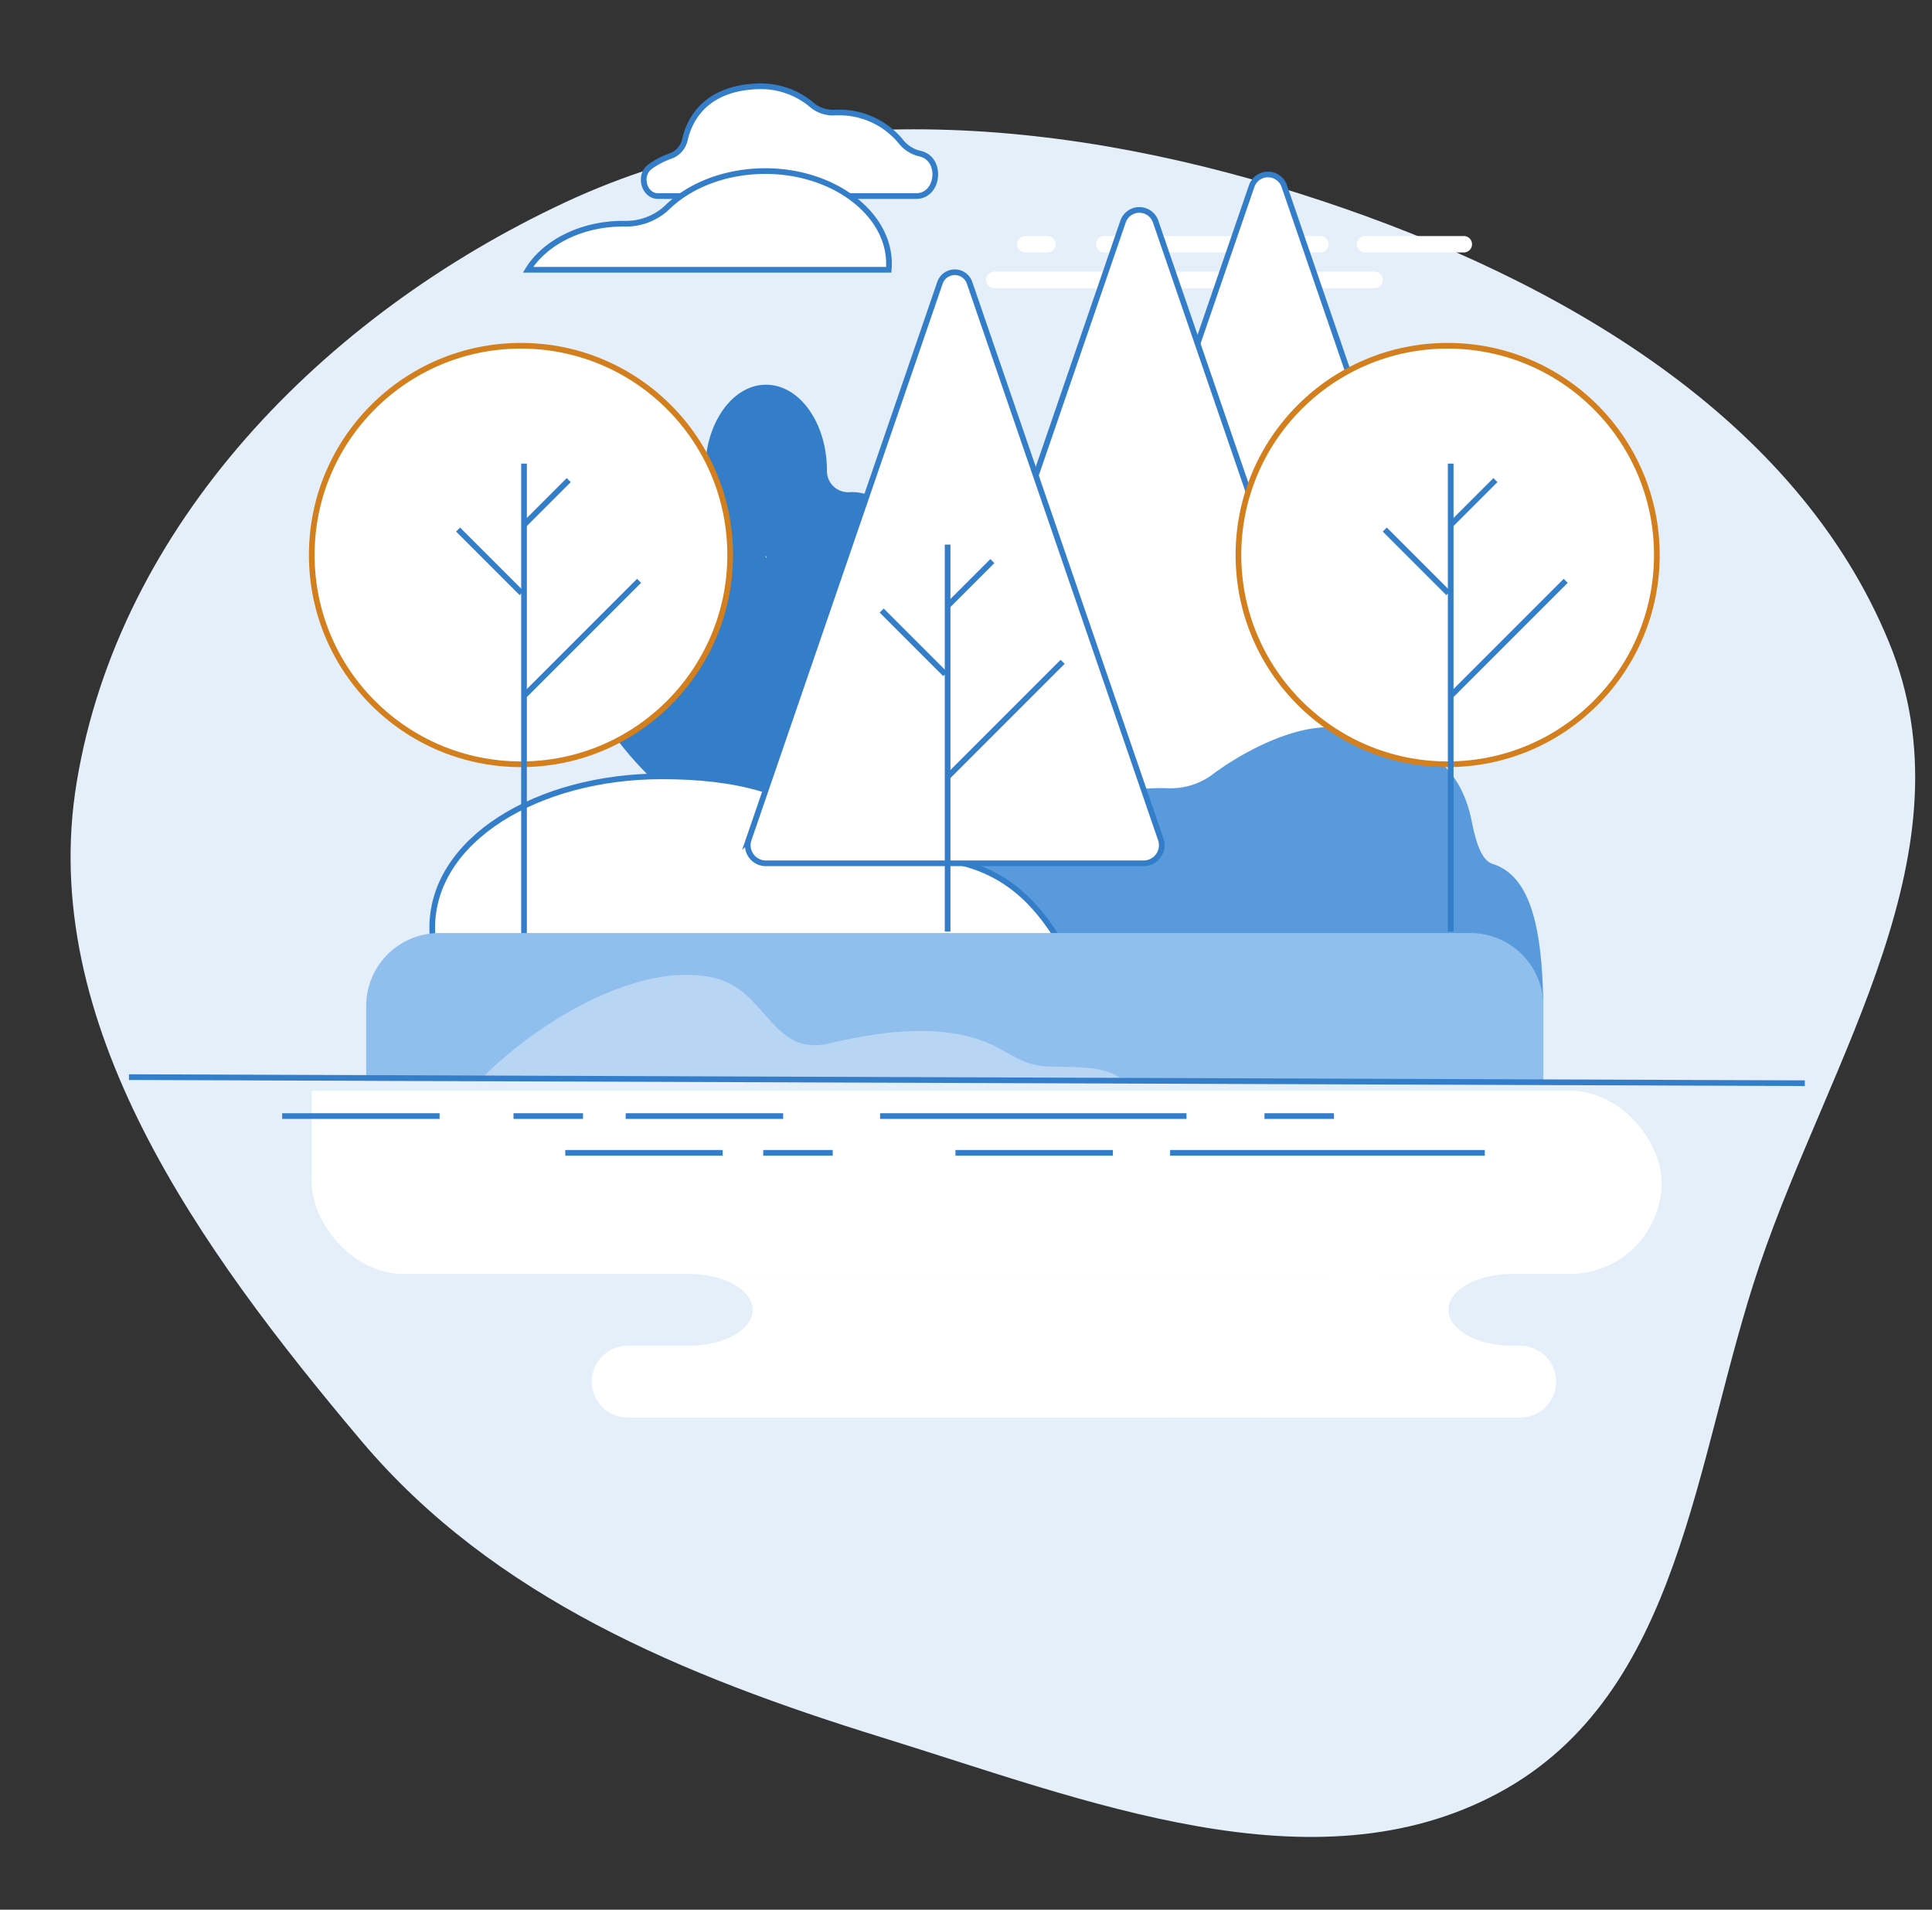 <svg xmlns="http://www.w3.org/2000/svg" xmlns:xlink="http://www.w3.org/1999/xlink" width="340" height="336" viewBox="0 0 340 336">
  <rect x="0" y="0" width="340" height="336" fill="#333333" stroke="none"/>
  <defs>
    <clipPath id="clip-path">
      <rect id="Rectangle_2718" data-name="Rectangle 2718" width="340" height="336" transform="translate(75.102 3331)" fill="#fff" stroke="#707070" stroke-width="1"/>
    </clipPath>
  </defs>
  <g id="Mask_Group_57" data-name="Mask Group 57" transform="translate(-75.102 -3331)" clip-path="url(#clip-path)">
    <g id="Group_916" data-name="Group 916" transform="translate(48.921 3315.616)">
      <path id="Path_614" data-name="Path 614" d="M131.448,282.013c46.288,1.921,93.753-7.168,127.957-36.93,35.583-30.961,59.843-76.234,54.531-121.855-4.965-42.638-43.252-72.818-80.078-97.526C203.917,5.614,168.066,1.562,131.448.792,93.625,0,50.853-4.471,24.414,21.3-1.893,46.942,7.553,87.418,5.837,123.229c-1.857,38.756-16.172,80.69,8.341,111.677,26.538,33.546,73.208,45.279,117.27,47.107" transform="translate(307.477 358.058) rotate(-164)" fill="#e4effa"/>
      <g id="Group_836" data-name="Group 836" transform="translate(199.684 56.915)">
        <path id="Path_548" data-name="Path 548" d="M1930.415,787.153h-17.468a1.444,1.444,0,0,0,0,2.887h17.468a1.444,1.444,0,0,0,0-2.887Z" transform="translate(-1846.271 -787.153)" fill="#fff"/>
        <path id="Path_549" data-name="Path 549" d="M1627.408,787.153h-38.044a1.444,1.444,0,1,0,0,2.887h38.044a1.444,1.444,0,0,0,0-2.887Z" transform="translate(-1568.495 -787.153)" fill="#fff"/>
        <path id="Path_550" data-name="Path 550" d="M1494.525,787.153h-3.882a1.444,1.444,0,0,0,0,2.887h3.882a1.444,1.444,0,1,0,0-2.887Z" transform="translate(-1483.749 -787.153)" fill="#fff"/>
        <path id="Path_551" data-name="Path 551" d="M1696.646,831.456H1658.9a1.444,1.444,0,1,0,0,2.887h37.742a1.444,1.444,0,0,0,0-2.887Z" transform="translate(-1628.19 -825.184)" fill="#fff"/>
        <path id="Path_552" data-name="Path 552" d="M1471.4,831.456h-19.257a1.444,1.444,0,0,0,0,2.887H1471.4a1.444,1.444,0,0,0,0-2.887Z" transform="translate(-1450.702 -825.184)" fill="#fff"/>
      </g>
      <path id="Path_619" data-name="Path 619" d="M1094.161,658.345l-.129-.031a5.978,5.978,0,0,1-3.344-2.145,14.01,14.01,0,0,0-11.113-5.077q-.254,0-.505.008a5.763,5.763,0,0,1-3.956-1.284,13.861,13.861,0,0,0-9.454-3.332c-9.644.266-12.274,6.229-12.988,9.526a3.923,3.923,0,0,1-2.6,2.774,13.843,13.843,0,0,0-3.487,1.835c-2.081,1.519-1.086,5.173,1.394,5.173h45.439C1097.4,665.793,1098.057,659.309,1094.161,658.345Z" transform="translate(-905.993 -615.913)" fill="#fff" stroke="#347ec9" stroke-miterlimit="10" stroke-width="1"/>
      <path id="Path_620" data-name="Path 620" d="M908.137,751.88c-7.107,0-13.418,2.553-17.389,6.5a10.614,10.614,0,0,1-7.5,2.758h-.182c-7.367,0-13.789,3.354-16.7,8.1h63.48c.025-.294.041-.59.045-.889C930.019,759.356,920.144,751.88,908.137,751.88Z" transform="translate(-747.264 -706.393)" fill="#fff" stroke="#347ec9" stroke-miterlimit="10" stroke-width="1"/>
      <path id="Path_621" data-name="Path 621" d="M1575.6,712.684a3.033,3.033,0,0,0-5.737,0l-34.834,101.37h70.3a3.646,3.646,0,0,0,3.448-4.831Z" transform="translate(-1323.41 -664.554)" fill="#fff" stroke="#347ec9" stroke-miterlimit="10" stroke-width="1"/>
      <path id="Path_622" data-name="Path 622" d="M1409.951,756.684l-34.834,101.37h75.4l-34.834-101.37A3.033,3.033,0,0,0,1409.951,756.684Z" transform="translate(-1186.132 -702.325)" fill="#fff" stroke="#347ec9" stroke-miterlimit="10" stroke-width="1"/>
      <path id="Path_623" data-name="Path 623" d="M1444.292,1421.675c-2.7-.85-3.4-6.439-3.931-8.576-1.413-5.718-5.528-15.02-24.615-15.48-7.323-.177-16.261,4.877-21.024,8.5a12.49,12.49,0,0,1-7.829,2.227q-.5-.014-1-.014c-9.207,0-17.306,3.5-21.993,8.8a12.1,12.1,0,0,1-6.619,3.72c-8.562,1.786-15.344,6.7-17.951,12.97l113.868,12.845C1453.007,1434.07,1451.363,1423.9,1444.292,1421.675Z" transform="translate(-1155.415 -1254.28)" fill="#589adb"/>
      <g id="Group_837" data-name="Group 837" transform="translate(81.045 207.27)">
        <g id="Group_784" data-name="Group 784" transform="translate(0 0.013)">
          <g id="Group_783" data-name="Group 783">
            <rect id="Rectangle_2690" data-name="Rectangle 2690" width="237.55" height="32.244" rx="16.122" fill="#fff"/>
            <path id="Path_558" data-name="Path 558" d="M1116.995,2128.467H1006.617a6.318,6.318,0,0,0-6.318,6.317h0a6.318,6.318,0,0,0,6.318,6.318h110.378a6.318,6.318,0,0,0,6.318-6.318h0A6.318,6.318,0,0,0,1116.995,2128.467Z" transform="translate(-951.024 -2083.588)" fill="#fff"/>
            <path id="Path_559" data-name="Path 559" d="M1690.649,2128.467h-61.169a6.318,6.318,0,0,0-6.318,6.317h0a6.318,6.318,0,0,0,6.318,6.318h61.169a6.318,6.318,0,0,0,6.318-6.318h0A6.318,6.318,0,0,0,1690.649,2128.467Z" transform="translate(-1477.98 -2083.588)" fill="#fff"/>
            <path id="Path_560" data-name="Path 560" d="M1231.467,2046.41H1111.224c6.2,0,11.231,2.828,11.231,6.317s-5.028,6.318-11.231,6.318h120.243c6.2,0-5.914-2.829-5.914-6.318S1237.67,2046.41,1231.467,2046.41Z" transform="translate(-1044.869 -2014.166)" fill="#fff"/>
            <path id="Path_561" data-name="Path 561" d="M1823.182,2046.41H1792.7c-6.2,0-11.231,2.828-11.231,6.317s5.029,6.318,11.231,6.318h30.48c-6.2,0-11.231-2.829-11.231-6.318S1816.98,2046.41,1823.182,2046.41Z" transform="translate(-1611.912 -2014.166)" fill="#fff"/>
          </g>
        </g>
        <path id="Path_562" data-name="Path 562" d="M680.291,1853.054h12.431l4.481-16.135-16.913.013Z" transform="translate(-680.291 -1836.919)" fill="#fff"/>
      </g>
      <path id="Path_624" data-name="Path 624" d="M1007.211,1012.24a2.192,2.192,0,0,1-1.953-2.969l.013-.036c2.94-7.8.835-15.814-4.7-17.9a7.9,7.9,0,0,0-3.254-.487,3.721,3.721,0,0,1-3.954-3.72c0-.031,0-.063,0-.094,0-8.336-4.8-15.093-10.712-15.093S971.94,978.7,971.94,987.034c0,.031,0,.063,0,.094a3.721,3.721,0,0,1-3.954,3.72,7.9,7.9,0,0,0-3.254.487c-5.536,2.086-7.64,10.1-4.7,17.9l.014.036a2.192,2.192,0,0,1-1.953,2.969c-2.266.1-4.592.648-5.822,2.4-9.006,12.848,19.4,38.1,30.382,38.927,10.983-.831,39.388-26.079,30.382-38.927C1011.8,1012.888,1009.477,1012.344,1007.211,1012.24Zm-24.559-9.817c-.1-.189-.106-.3,0-.3S982.748,1002.234,982.651,1002.423Z" transform="translate(-821.655 -888.867)" fill="#347ec9"/>
      <path id="Path_625" data-name="Path 625" d="M847.076,1466.394h-.329c-5.318.037-10.353-1.756-13.553-4.85-7.179-6.942-17.545-9.4-30.395-9.4-21.707,0-40.606,11.119-40.385,26.933.007.525.036,1.045.081,1.563H872.474C867.217,1472.293,860.4,1466.4,847.076,1466.394Z" transform="translate(-660.166 -1300.167)" fill="#fff" stroke="#347ec9" stroke-width="1"/>
      <path id="Path_626" data-name="Path 626" d="M1193.7,834.011a2.756,2.756,0,0,0-5.213,0l-33.647,97.915a3.184,3.184,0,0,0,3.011,4.218h66.485a3.183,3.183,0,0,0,3.01-4.218Z" transform="translate(-996.889 -768.865)" fill="#fff" stroke="#347ec9" stroke-miterlimit="10" stroke-width="1"/>
      <g id="Group_838" data-name="Group 838" transform="translate(181.344 111.205)">
        <line id="Line_136" data-name="Line 136" y2="68.082" transform="translate(11.601 0)" fill="none" stroke="#347ec9" stroke-miterlimit="10" stroke-width="1"/>
        <line id="Line_137" data-name="Line 137" x2="11.187" y2="11.187" transform="translate(0 11.601)" fill="none" stroke="#347ec9" stroke-miterlimit="10" stroke-width="1"/>
        <line id="Line_138" data-name="Line 138" y1="7.872" x2="7.872" transform="translate(11.601 2.9)" fill="none" stroke="#347ec9" stroke-miterlimit="10" stroke-width="1"/>
        <line id="Line_139" data-name="Line 139" y1="20.206" x2="20.206" transform="translate(11.638 20.623)" fill="none" stroke="#347ec9" stroke-miterlimit="10" stroke-width="1"/>
      </g>
      <g id="Group_839" data-name="Group 839" transform="translate(81.045 76.219)">
        <circle id="Ellipse_52" data-name="Ellipse 52" cx="36.817" cy="36.817" r="36.817" transform="translate(0)" fill="#fff" stroke="#d37f1e" stroke-miterlimit="10" stroke-width="1"/>
        <g id="Group_788" data-name="Group 788" transform="translate(25.753 20.736)">
          <line id="Line_140" data-name="Line 140" y2="88.665" transform="translate(11.601)" fill="none" stroke="#347ec9" stroke-miterlimit="10" stroke-width="1"/>
          <line id="Line_141" data-name="Line 141" x2="11.187" y2="11.187" transform="translate(0 11.601)" fill="none" stroke="#347ec9" stroke-miterlimit="10" stroke-width="1"/>
          <line id="Line_142" data-name="Line 142" y1="7.872" x2="7.872" transform="translate(11.601 2.9)" fill="none" stroke="#347ec9" stroke-miterlimit="10" stroke-width="1"/>
          <line id="Line_143" data-name="Line 143" y1="20.206" x2="20.206" transform="translate(11.638 20.623)" fill="none" stroke="#347ec9" stroke-miterlimit="10" stroke-width="1"/>
        </g>
      </g>
      <path id="Path_627" data-name="Path 627" d="M874.611,1653.437H693.136a12.845,12.845,0,0,0-12.845,12.845v13.141H887.456v-13.141A12.845,12.845,0,0,0,874.611,1653.437Z" transform="translate(-589.669 -1473.888)" fill="#90bfed"/>
      <path id="Path_628" data-name="Path 628" d="M911.493,1717.813c-8.374-3.992-19.118-2.705-28.953-.378-10.141,2.4-10.9-9.333-20.245-11.527-13.562-3.186-31.858,8.3-41.332,18.093H934.335c-2.95-2.727-8.255-2.35-13-2.487C916.684,1721.381,914.526,1719.259,911.493,1717.813Z" transform="translate(-710.43 -1518.466)" fill="#b8d6f4"/>
      <g id="Group_840" data-name="Group 840" transform="translate(244.125 76.219)">
        <circle id="Ellipse_53" data-name="Ellipse 53" cx="36.817" cy="36.817" r="36.817" fill="#fff" stroke="#d37f1e" stroke-miterlimit="10" stroke-width="1"/>
        <g id="Group_791" data-name="Group 791" transform="translate(25.753 20.736)">
          <line id="Line_144" data-name="Line 144" y2="82.332" transform="translate(11.601)" fill="none" stroke="#347ec9" stroke-miterlimit="10" stroke-width="1"/>
          <line id="Line_145" data-name="Line 145" x2="11.187" y2="11.187" transform="translate(0 11.601)" fill="none" stroke="#347ec9" stroke-miterlimit="10" stroke-width="1"/>
          <line id="Line_146" data-name="Line 146" y1="7.872" x2="7.872" transform="translate(11.601 2.9)" fill="none" stroke="#347ec9" stroke-miterlimit="10" stroke-width="1"/>
          <line id="Line_147" data-name="Line 147" y1="20.206" x2="20.206" transform="translate(11.638 20.623)" fill="none" stroke="#347ec9" stroke-miterlimit="10" stroke-width="1"/>
        </g>
      </g>
      <g id="Group_841" data-name="Group 841" transform="translate(48.87 204.899)">
        <line id="Line_148" data-name="Line 148" x2="27.708" transform="translate(26.963 6.853)" fill="none" stroke="#347ec9" stroke-miterlimit="10" stroke-width="1"/>
        <line id="Line_149" data-name="Line 149" x2="27.708" transform="translate(87.422 6.853)" fill="none" stroke="#347ec9" stroke-miterlimit="10" stroke-width="1"/>
        <line id="Line_150" data-name="Line 150" x2="27.708" transform="translate(76.783 13.321)" fill="none" stroke="#347ec9" stroke-miterlimit="10" stroke-width="1"/>
        <line id="Line_151" data-name="Line 151" x2="27.708" transform="translate(145.455 13.321)" fill="none" stroke="#347ec9" stroke-miterlimit="10" stroke-width="1"/>
        <line id="Line_152" data-name="Line 152" x2="55.383" transform="translate(183.226 13.321)" fill="none" stroke="#347ec9" stroke-miterlimit="10" stroke-width="1"/>
        <line id="Line_153" data-name="Line 153" x2="53.922" transform="translate(132.193 6.853)" fill="none" stroke="#347ec9" stroke-miterlimit="10" stroke-width="1"/>
        <line id="Line_154" data-name="Line 154" x2="294.931" y2="1.072" transform="translate(0 0)" fill="none" stroke="#347ec9" stroke-miterlimit="10" stroke-width="1"/>
        <line id="Line_155" data-name="Line 155" x2="12.234" transform="translate(67.678 6.853)" fill="none" stroke="#347ec9" stroke-miterlimit="10" stroke-width="1"/>
        <line id="Line_156" data-name="Line 156" x2="12.234" transform="translate(111.625 13.321)" fill="none" stroke="#347ec9" stroke-miterlimit="10" stroke-width="1"/>
        <line id="Line_157" data-name="Line 157" x2="12.234" transform="translate(199.839 6.853)" fill="none" stroke="#347ec9" stroke-miterlimit="10" stroke-width="1"/>
      </g>
    </g>
  </g>
</svg>

